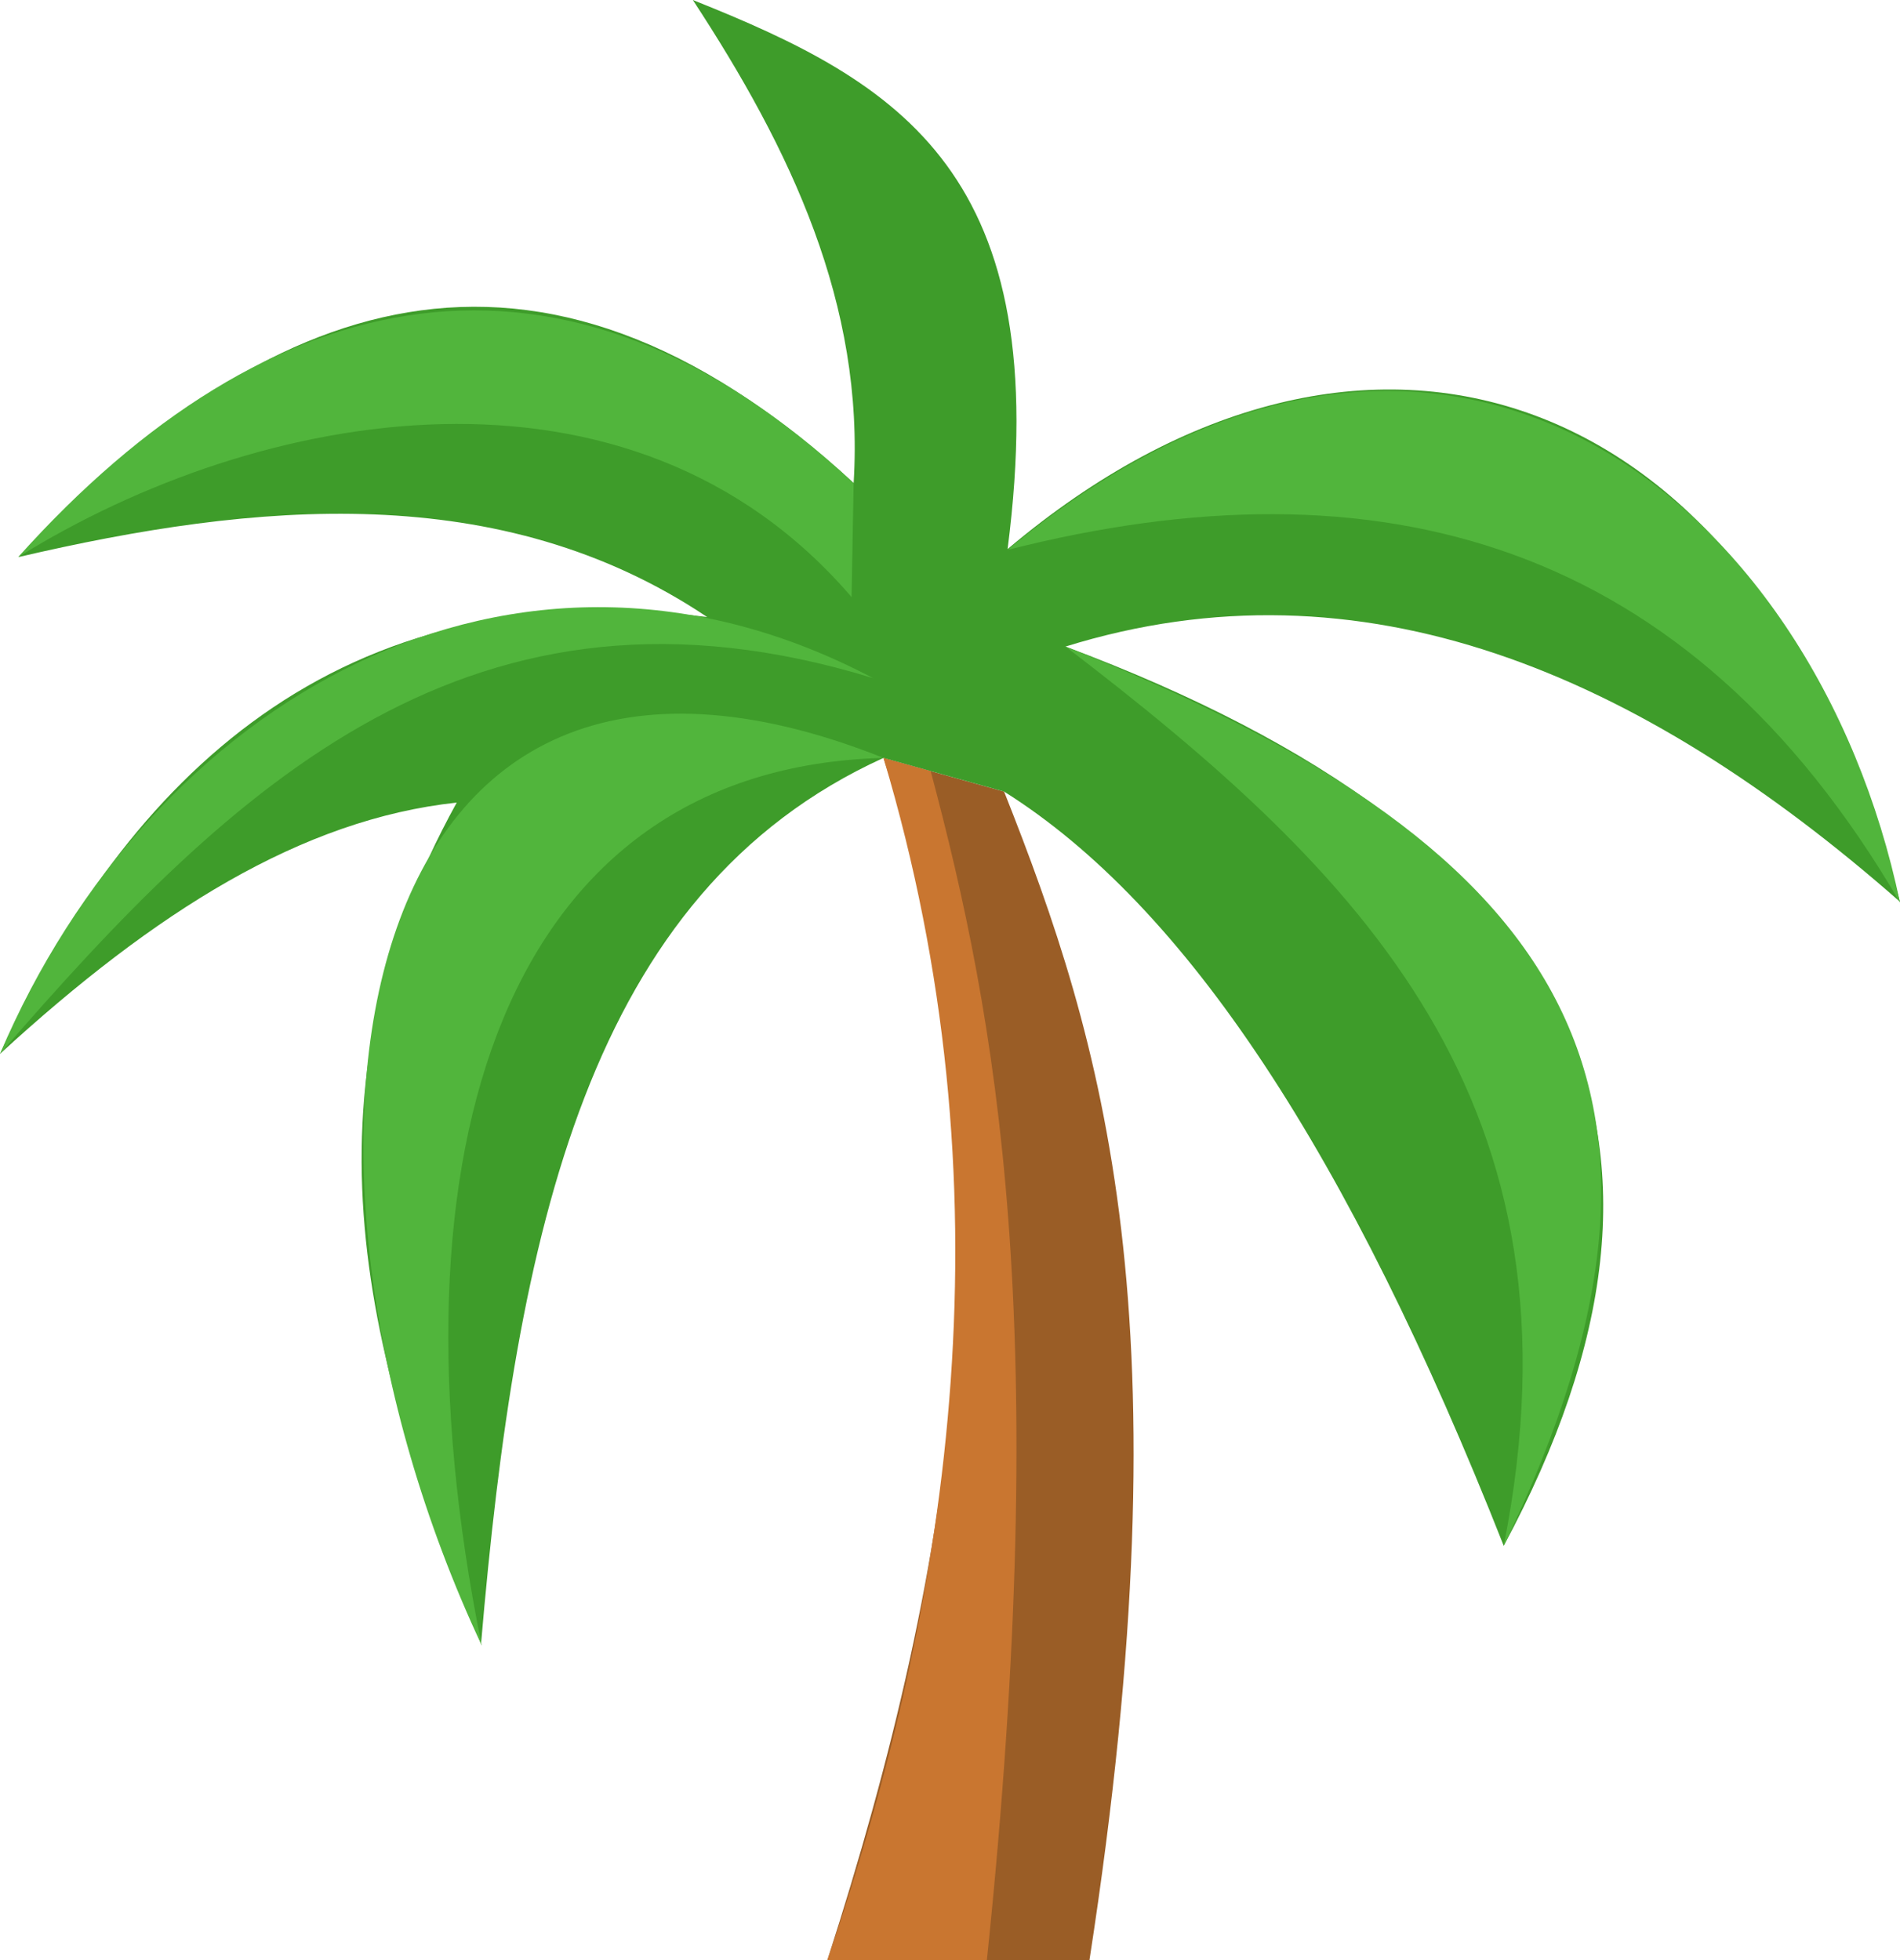 <?xml version="1.0" encoding="UTF-8"?>
<svg xmlns="http://www.w3.org/2000/svg" id="Layer_1" data-name="Layer 1" viewBox="0 0 119.1 122.88">
  <defs>
    <style>.cls-1{fill:#9a5d26;}.cls-1,.cls-2,.cls-3,.cls-4{fill-rule:evenodd;}.cls-2{fill:#3e9c2a;}.cls-3{fill:#51b53c;}.cls-4{fill:#c97630;}</style>
  </defs>
  <title>coconut-tree-color</title>
  <path class="cls-1" d="M55.38,47.51C63.81,73,60,97.61,51.86,122.88H68.29c6.22-40.21.87-57.57-5.35-73.26l-7.56-2.11Z"></path>
  <path class="cls-2" d="M30.15,103.09c2.21-25.86,6.71-47.15,25.23-55.58l7.56,2.11C74.36,56.8,84.54,72.29,94.26,96.9c13.68-25.47,5-44.21-27.47-56.37,18.55-5.76,35.95,1.61,52.31,16-8.73-33-33.66-40.93-55.94-22.11C66.19,10.87,56.47,5.2,43.43,0,49.56,9.35,54.2,19.08,53.51,30.28,33.4,11.82,16.61,18.65,1.16,34.92,16,31.46,31.37,30,44.33,38.68,21.06,35.74,8,48.85,0,66.06c9.73-8.92,18.91-14.7,28.63-15.75-10.21,18.52-5.7,34.86,1.56,52.82l0,0Z"></path>
  <path class="cls-3" d="M53.51,30.28l-.13,7.15C39.5,21.25,16.22,25.53,1.14,34.92c15.67-17.47,34.13-21.66,52.37-4.64Z"></path>
  <path class="cls-3" d="M0,66.06C9.39,44,32.17,30.6,54.73,42.51,29.66,34.81,14.66,49.13,0,66.06Z"></path>
  <path class="cls-3" d="M63.16,34.47c23.21-5.89,42.63-.71,55.94,22.11C113.77,31.1,90.15,12,63.16,34.47Z"></path>
  <path class="cls-3" d="M66.79,40.53c30.54,12.12,41.67,27,27.47,56.37,5.5-27.75-8.86-42.14-27.47-56.37Z"></path>
  <path class="cls-3" d="M55.38,47.51c-23.64.63-31.5,24.37-25.19,55.62C15.75,72.29,21.55,34.06,55.38,47.51Z"></path>
  <path class="cls-4" d="M55.38,47.51c8,26.78,4.41,52.23-3.52,75.37h10c4.15-39.86.62-59-3.52-74.54l-3-.83Z"></path>
</svg>
